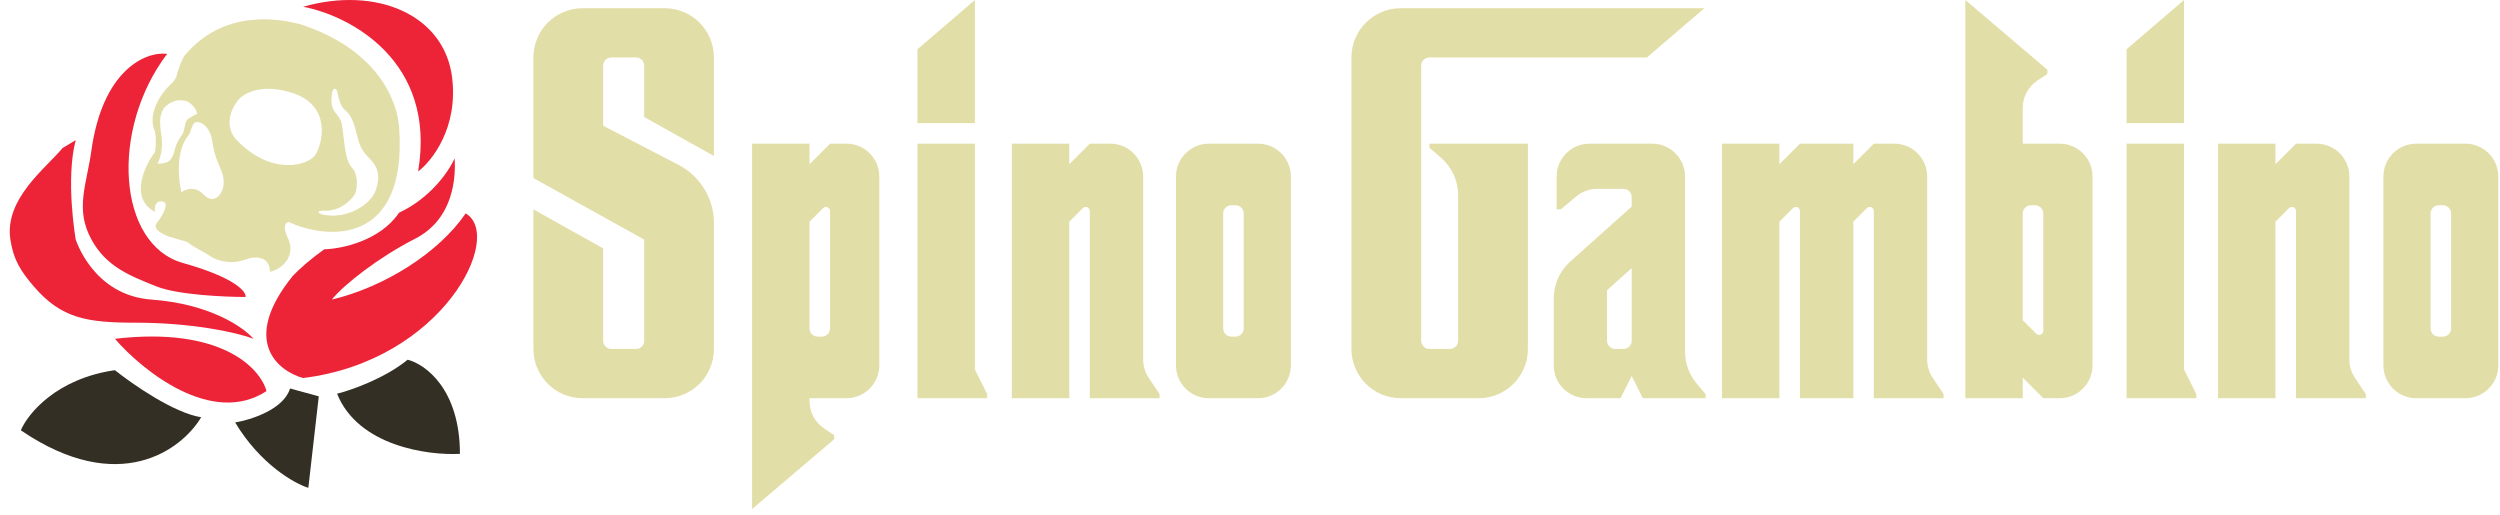 <svg width="136" height="28" viewBox="0 0 136 28" fill="none" xmlns="http://www.w3.org/2000/svg">
<path fill-rule="evenodd" clip-rule="evenodd" d="M44.039 8.933L45.155 7.816H46.048C47.035 7.816 47.834 8.616 47.834 9.603V19.876C47.834 20.863 47.035 21.662 46.048 21.663H44.039V21.823C44.039 22.42 44.337 22.978 44.834 23.309L45.378 23.672V23.896L40.913 27.692V7.816H44.039V8.933ZM45.155 11.482C45.155 11.283 44.915 11.184 44.774 11.324L44.039 12.059V17.866C44.039 18.113 44.239 18.313 44.485 18.313H44.709C44.955 18.313 45.155 18.113 45.155 17.866V11.482Z" fill="#E2DEA8"/>
<path d="M36.16 0.447C37.639 0.447 38.839 1.647 38.839 3.127V8.487L35.044 6.365V3.574C35.044 3.327 34.844 3.127 34.597 3.127H33.258C33.011 3.127 32.811 3.327 32.811 3.574V6.841L36.911 8.968C38.095 9.582 38.839 10.806 38.839 12.14V18.983C38.839 20.463 37.639 21.663 36.16 21.663H31.695C30.215 21.663 29.016 20.463 29.016 18.983V11.39L32.811 13.511V18.536C32.811 18.783 33.011 18.983 33.258 18.983H34.597C34.844 18.983 35.044 18.783 35.044 18.536V13.035L29.016 9.686V3.127C29.016 1.647 30.215 0.447 31.695 0.447H36.16Z" fill="#E2DEA8"/>
<path d="M89.592 3.127H77.76C77.513 3.127 77.313 3.327 77.313 3.574V18.536C77.313 18.783 77.513 18.983 77.76 18.983H78.875C79.122 18.983 79.322 18.783 79.322 18.536V10.613C79.322 9.83 78.981 9.087 78.387 8.578L77.76 8.04V7.817H83.118V18.983C83.117 20.463 81.918 21.663 80.439 21.663H76.197C74.717 21.663 73.518 20.463 73.518 18.983V3.127C73.518 1.647 74.717 0.447 76.197 0.447H92.717L89.592 3.127Z" fill="#E2DEA8"/>
<path d="M53.034 20.099L53.704 21.439V21.663H49.908V7.816H53.034V20.099Z" fill="#E2DEA8"/>
<path d="M58.169 8.933L59.285 7.816H60.401C61.388 7.816 62.188 8.616 62.188 9.603V19.558C62.188 19.911 62.292 20.256 62.487 20.549L63.081 21.439V21.663H59.285V11.482C59.285 11.283 59.045 11.183 58.904 11.324L58.169 12.059V21.663H55.043V7.816H58.169V8.933Z" fill="#E2DEA8"/>
<path fill-rule="evenodd" clip-rule="evenodd" d="M68.531 7.819C69.474 7.867 70.225 8.647 70.225 9.603V19.876L70.222 19.968C70.176 20.881 69.444 21.614 68.531 21.66L68.439 21.663H65.76L65.668 21.66C64.754 21.614 64.022 20.881 63.976 19.968L63.974 19.876V9.603C63.974 8.647 64.724 7.867 65.668 7.819L65.76 7.816H68.439L68.531 7.819ZM66.987 11.166C66.741 11.166 66.541 11.366 66.541 11.613V17.866C66.541 18.113 66.741 18.313 66.987 18.313H67.211C67.457 18.313 67.657 18.113 67.657 17.866V11.613C67.657 11.366 67.457 11.166 67.211 11.166H66.987Z" fill="#E2DEA8"/>
<path fill-rule="evenodd" clip-rule="evenodd" d="M89.88 7.816C90.867 7.816 91.666 8.616 91.666 9.603V19.129C91.666 19.756 91.886 20.363 92.287 20.845L92.783 21.439V21.663H89.369L88.764 20.453L88.159 21.663H86.308C85.322 21.663 84.522 20.863 84.522 19.876V16.232C84.522 15.469 84.847 14.743 85.415 14.235L88.764 11.237V10.72C88.764 10.473 88.564 10.273 88.317 10.273H86.89C86.472 10.273 86.067 10.419 85.746 10.687L84.904 11.389H84.68V9.603C84.68 8.616 85.48 7.816 86.466 7.816H89.88ZM87.424 15.785V18.536C87.424 18.782 87.624 18.983 87.871 18.983H88.317C88.564 18.983 88.764 18.782 88.764 18.536V14.586L87.424 15.785Z" fill="#E2DEA8"/>
<path d="M96.801 8.933L97.917 7.816H100.82V8.933L101.936 7.816H103.052C104.039 7.816 104.838 8.616 104.838 9.603V19.558C104.838 19.911 104.943 20.256 105.138 20.549L105.731 21.439V21.663H101.936V11.482C101.936 11.283 101.695 11.183 101.555 11.324L100.82 12.059V21.663H97.917V11.482C97.917 11.283 97.677 11.183 97.536 11.324L96.801 12.059V21.663H93.676V7.816H96.801V8.933Z" fill="#E2DEA8"/>
<path fill-rule="evenodd" clip-rule="evenodd" d="M111.378 3.796V4.02L110.833 4.383C110.337 4.714 110.038 5.272 110.038 5.869V7.816H112.047C113.034 7.816 113.834 8.616 113.834 9.603V19.876C113.834 20.863 113.034 21.662 112.047 21.663H111.154L110.038 20.546V21.663H106.913V0L111.378 3.796ZM110.485 11.166C110.238 11.166 110.038 11.366 110.038 11.613V17.419L110.773 18.155C110.914 18.295 111.154 18.196 111.154 17.997V11.613C111.154 11.366 110.954 11.166 110.708 11.166H110.485Z" fill="#E2DEA8"/>
<path d="M118.81 20.099L119.48 21.439V21.663H115.685V7.816H118.81V20.099Z" fill="#E2DEA8"/>
<path d="M123.787 8.933L124.903 7.816H126.019C127.006 7.816 127.805 8.616 127.805 9.603V19.558C127.805 19.911 127.91 20.256 128.105 20.549L128.699 21.439V21.663H124.903V11.482C124.903 11.283 124.663 11.184 124.522 11.324L123.787 12.059V21.663H120.661V7.816H123.787V8.933Z" fill="#E2DEA8"/>
<path fill-rule="evenodd" clip-rule="evenodd" d="M134.214 7.819C135.157 7.867 135.908 8.647 135.908 9.603V19.876L135.905 19.968C135.859 20.881 135.127 21.614 134.214 21.66L134.122 21.663H131.443L131.351 21.66C130.437 21.614 129.705 20.881 129.659 19.968L129.657 19.876V9.603C129.657 8.647 130.407 7.867 131.351 7.819L131.443 7.816H134.122L134.214 7.819ZM132.671 11.166C132.424 11.166 132.224 11.366 132.224 11.613V17.866C132.224 18.113 132.424 18.313 132.671 18.313H132.894C133.14 18.313 133.34 18.113 133.34 17.866V11.613C133.34 11.366 133.14 11.166 132.894 11.166H132.671Z" fill="#E2DEA8"/>
<path d="M53.034 6.7H49.908V2.68L53.034 0V6.7Z" fill="#E2DEA8"/>
<path d="M118.81 6.7H115.685V2.68L118.81 0V6.7Z" fill="#E2DEA8"/>
<path d="M17.342 21.56L16.773 26.538C16.015 26.301 14.157 25.258 12.792 22.982C13.645 22.84 15.437 22.271 15.778 21.133L17.342 21.56Z" fill="#332F24"/>
<path d="M6.252 20.138C7.199 20.896 9.465 22.47 10.944 22.698C9.901 24.452 6.479 27.05 1.133 23.409C1.512 22.508 3.067 20.593 6.252 20.138Z" fill="#332F24"/>
<path d="M22.176 19.568C23.124 19.805 25.02 21.161 25.02 24.689C23.266 24.784 19.475 24.262 18.337 21.417C19.096 21.228 20.925 20.592 22.176 19.568Z" fill="#332F24"/>
<path d="M6.252 18.431C12.053 17.748 14.167 20.043 14.498 21.275C11.541 23.21 7.768 20.185 6.252 18.431Z" fill="#ED2337"/>
<path d="M4.119 7.622C3.55 9.784 4.119 13.027 4.119 13.027C4.123 13.038 5.063 16.071 8.242 16.298C11.427 16.526 13.266 17.815 13.788 18.431C12.934 18.099 10.505 17.554 7.37 17.554C4.736 17.554 3.335 17.327 1.844 15.587C1.117 14.738 0.73 14.132 0.564 13.027C0.232 10.812 2.507 9.139 3.408 8.049L4.119 7.622Z" fill="#ED2337"/>
<path d="M4.972 8.19C5.574 3.87 7.863 2.786 9.095 2.928C5.967 7.052 6.394 13.311 9.949 14.306C12.792 15.103 13.408 15.871 13.361 16.155C12.223 16.155 9.664 16.041 8.527 15.586C7.105 15.018 5.79 14.529 4.972 13.026C4.069 11.368 4.711 10.061 4.972 8.19Z" fill="#ED2337"/>
<path d="M16.489 0.368C20.47 -0.77 24.167 0.794 24.594 4.208C24.935 6.939 23.504 8.759 22.745 9.328C23.769 3.298 19.001 0.842 16.489 0.368Z" fill="#ED2337"/>
<path d="M24.736 8.617C24.783 9.565 24.736 11.888 22.569 12.993C20.622 13.985 18.7 15.481 18.053 16.297C20.897 15.619 23.854 13.772 25.333 11.61C27.442 12.837 24.089 19.627 16.489 20.565C15.114 20.185 13.076 18.545 15.92 15.018C16.284 14.632 16.886 14.097 17.64 13.562C18.565 13.539 20.673 13.109 21.706 11.574C23.394 10.778 24.365 9.4 24.736 8.617Z" fill="#ED2337"/>
<path fill-rule="evenodd" clip-rule="evenodd" d="M10.002 3.071C12.13 0.466 15.188 1.002 16.379 1.333C20.54 2.699 21.622 5.479 21.715 6.961C22.16 13.377 17.792 13.051 15.7 12.072C15.454 12.119 15.428 12.479 15.632 12.883C16.174 13.957 15.293 14.654 14.681 14.79C14.681 13.771 13.593 14.042 13.593 14.042C13.136 14.211 12.476 14.427 11.622 14.042C11.525 13.998 11.377 13.89 11.219 13.794C10.917 13.611 10.535 13.438 10.257 13.219C10.207 13.18 10.162 13.152 10.127 13.142C9.899 13.079 9.239 12.886 9.228 12.883C9.228 12.883 8.202 12.537 8.523 12.14C8.844 11.743 9.197 11.095 8.904 10.984C8.61 10.873 8.36 11.052 8.433 11.528C7.001 10.78 7.897 8.96 8.433 8.272C8.512 7.764 8.466 7.326 8.433 7.17C7.966 6.178 8.84 4.996 9.198 4.678C9.483 4.424 9.588 4.215 9.605 4.142C9.668 3.793 9.896 3.282 10.002 3.071ZM18.351 5.003C18.311 4.8 18.141 4.732 18.078 5.003C18.016 5.275 17.976 5.773 18.214 6.091C18.405 6.345 18.554 6.431 18.622 6.907C18.75 7.799 18.759 8.711 19.166 9.15C19.507 9.517 19.438 10.305 19.302 10.576C19.031 10.985 18.433 11.489 17.671 11.46C17.318 11.447 17.179 11.554 17.515 11.664C18.805 11.972 20.185 11.17 20.457 10.305C20.714 9.49 20.513 9.078 20.186 8.71C19.924 8.416 19.621 8.213 19.438 7.419C18.981 5.444 18.649 6.547 18.351 5.003ZM10.687 6.644C10.629 6.649 10.577 6.676 10.541 6.723C10.4 6.908 10.377 7.217 10.229 7.397C9.868 7.834 9.536 8.785 9.863 10.465C10.061 10.306 10.611 10.073 11.104 10.605C11.719 11.269 12.464 10.306 12.047 9.314C11.63 8.321 11.64 8.212 11.531 7.587C11.421 6.962 11.005 6.614 10.687 6.644ZM15.938 5.066C14.238 4.502 13.237 5.088 12.95 5.452C12.164 6.461 12.556 7.301 12.851 7.596C14.777 9.611 16.781 8.996 17.159 8.42C17.536 7.844 18.062 5.771 15.938 5.066ZM10.161 5.512C9.555 5.304 8.99 5.701 8.861 5.979C8.732 6.257 8.642 6.465 8.781 7.398C8.892 8.144 8.682 8.708 8.563 8.897C8.722 8.917 8.887 8.889 9.037 8.841C9.342 8.744 9.446 8.399 9.522 8.089C9.588 7.817 9.735 7.563 9.892 7.355C10.086 7.097 9.998 6.593 10.28 6.435L10.737 6.177C10.594 5.756 10.293 5.558 10.161 5.512Z" fill="#E2DEA8"/>
</svg>
